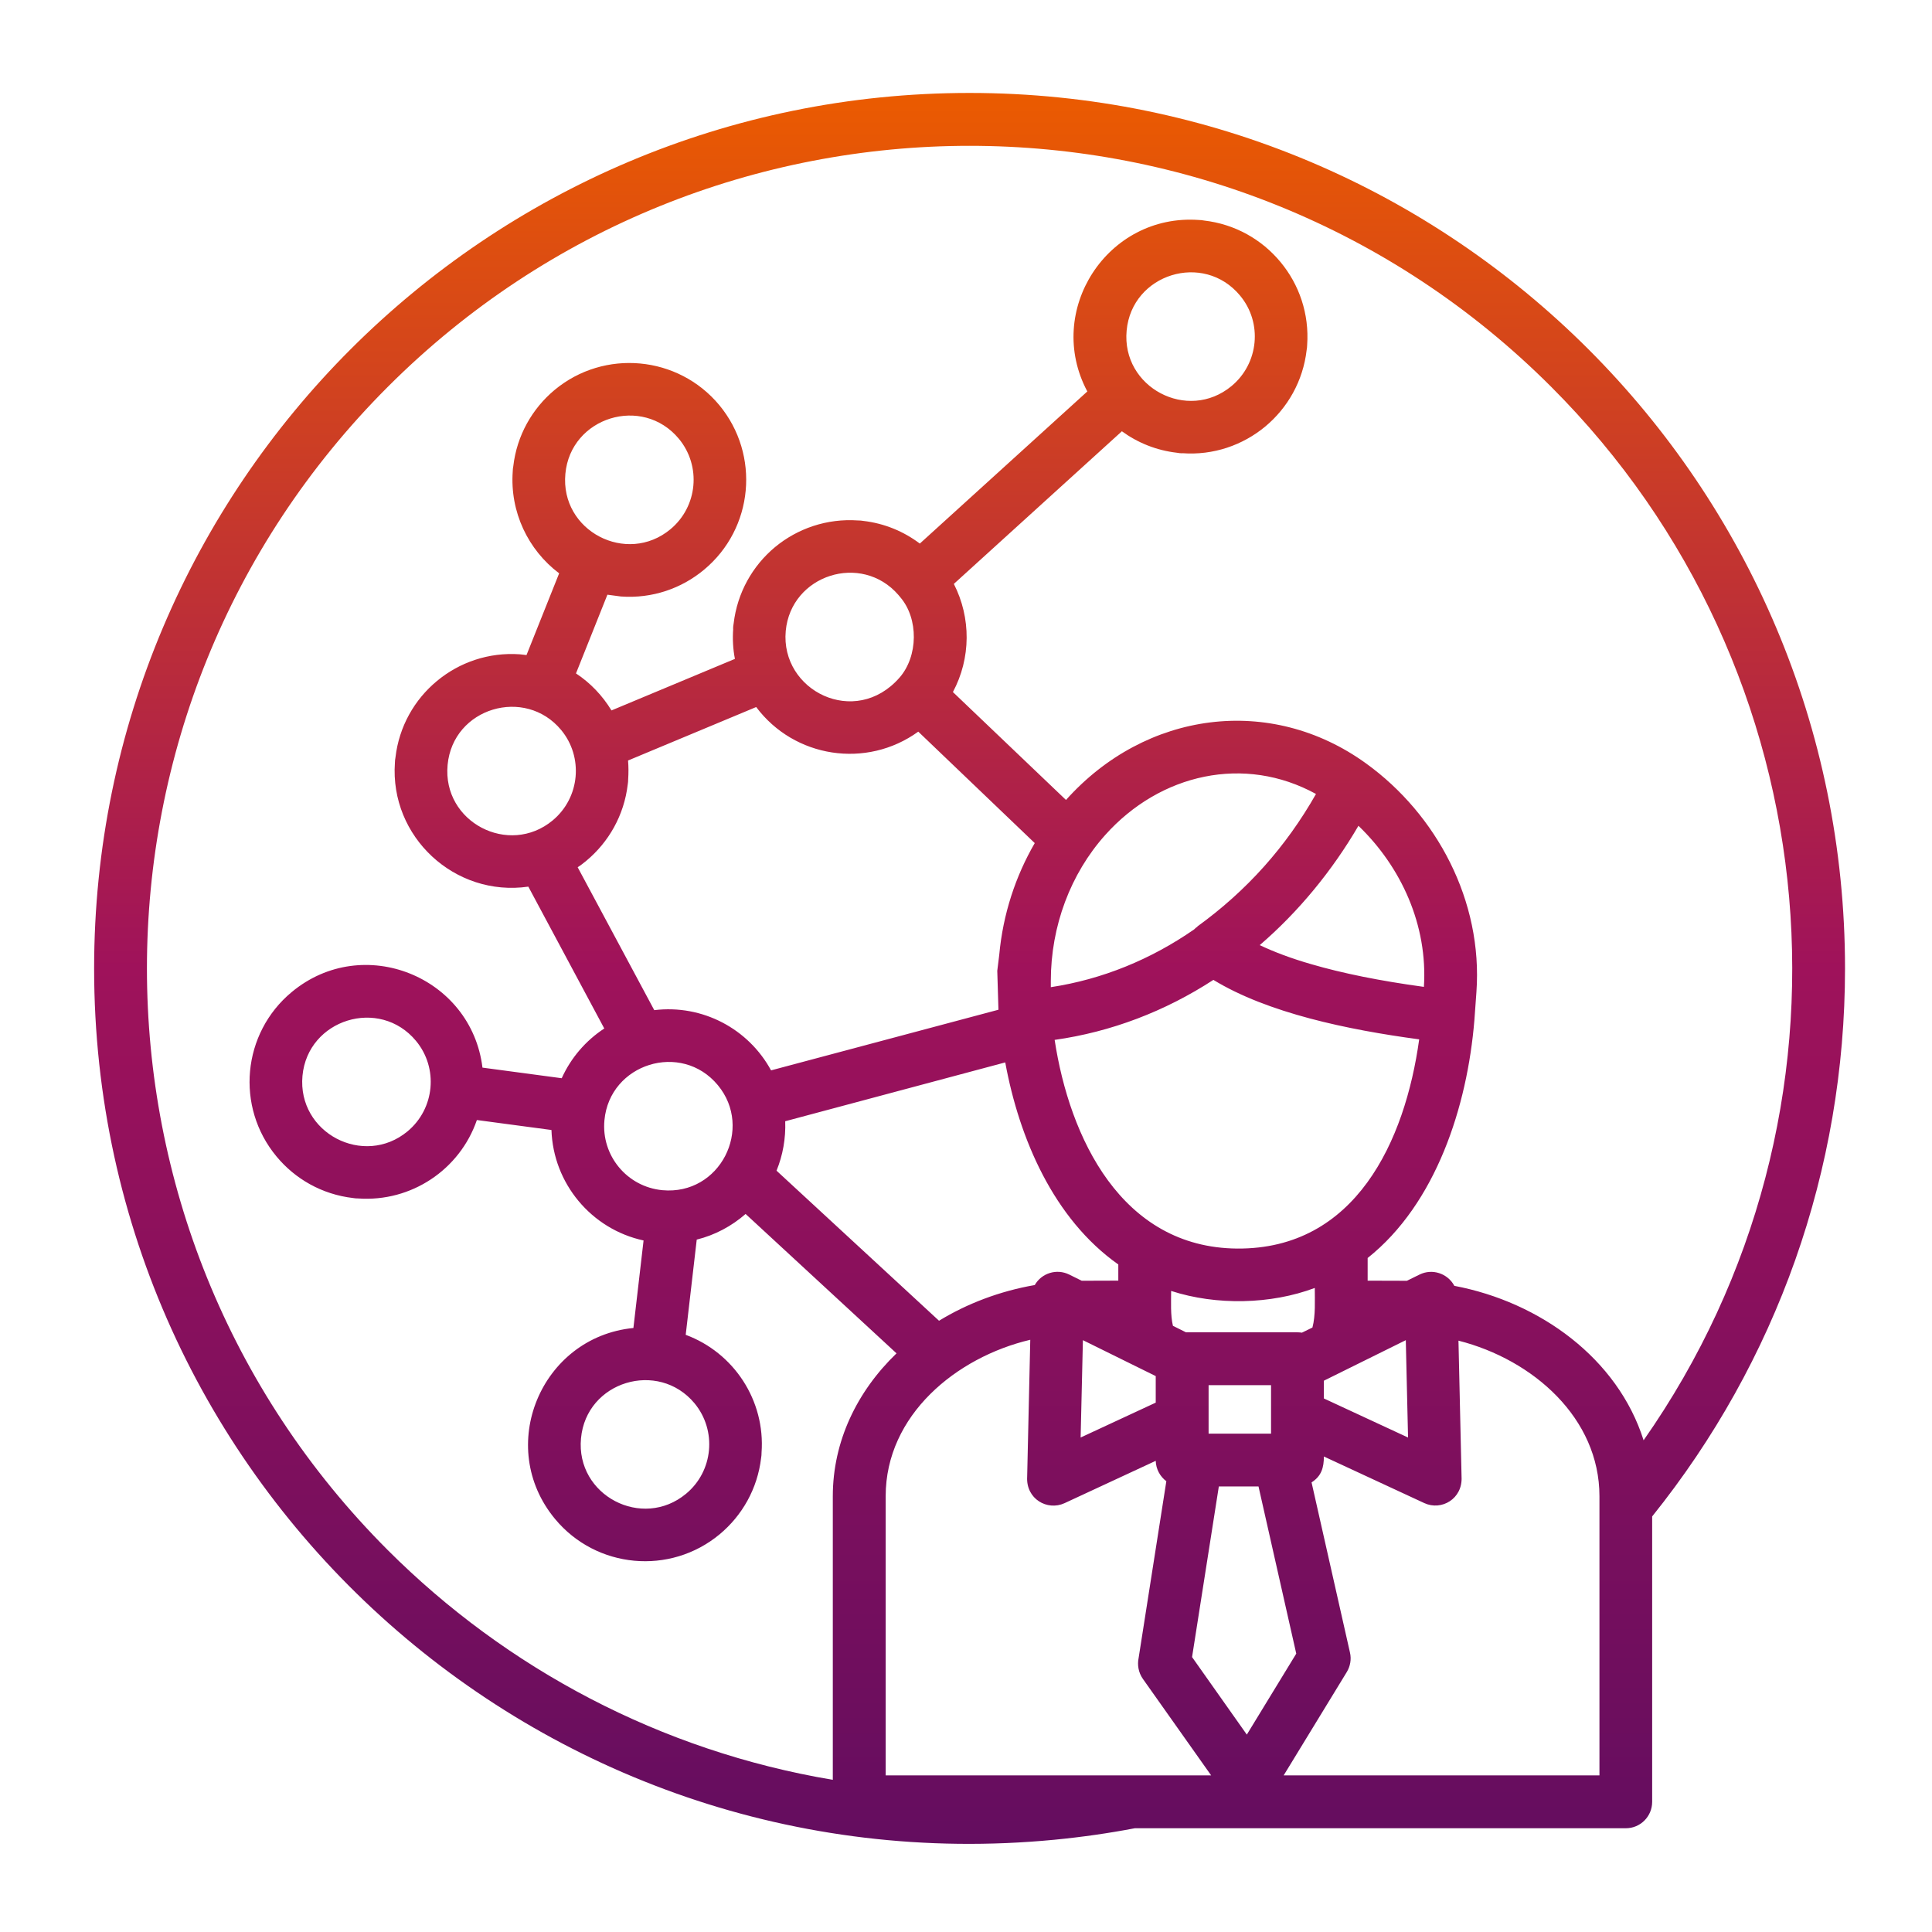<svg width="102" height="102" viewBox="0 0 102 102" fill="none" xmlns="http://www.w3.org/2000/svg">
<g id="representative_17622077 1">
<path id="Vector" d="M62.614 70.34H68.499C68.579 70.34 68.657 70.346 68.736 70.358L69.29 70.087C69.46 69.444 69.414 68.675 69.414 67.997C67.099 68.868 64.218 68.93 61.83 68.155C61.83 68.736 61.79 69.436 61.925 69.996L62.614 70.34ZM69.894 72.894V73.832L74.338 75.894L74.219 70.754L69.894 72.894ZM69.894 76.896C69.894 77.472 69.77 77.93 69.244 78.263L71.272 87.248C71.356 87.608 71.284 87.977 71.103 88.276L67.772 93.73H84.443V78.992C84.443 74.87 80.941 71.781 77 70.78L77.163 77.974C77.225 79.132 76.102 79.775 75.199 79.357L69.894 76.896ZM66.443 78.478H64.348L62.935 87.485L65.826 91.579L68.436 87.304L66.443 78.478ZM61.577 78.201C61.25 77.958 61.029 77.564 61.017 77.124L56.2 79.361C55.291 79.779 54.166 79.136 54.229 77.978L54.393 70.733C50.496 71.653 46.759 74.703 46.759 78.994V93.732H63.943L60.335 88.632C60.104 88.3 60.037 87.897 60.114 87.531L61.577 78.201ZM61.017 74.052V72.651L57.172 70.754L57.052 75.894L61.017 74.052ZM67.105 73.131H63.808V75.689H67.105V73.131ZM74.277 67.619L74.942 67.292C75.614 66.959 76.428 67.224 76.783 67.886C81.307 68.744 85.407 71.721 86.774 76.04C98.836 58.833 96.826 35.347 81.895 20.422C64.937 3.458 37.441 3.458 20.476 20.422C3.518 37.379 3.518 64.882 20.476 81.841C26.727 88.087 34.871 92.442 43.968 93.966V78.994C43.968 76.104 45.239 73.466 47.332 71.45L39.364 64.091C38.629 64.734 37.742 65.208 36.784 65.445L36.202 70.472C38.744 71.414 40.41 73.938 40.206 76.695C40.206 76.791 40.2 76.876 40.184 76.966C39.993 78.604 39.174 80.022 37.993 81.004C35.373 83.178 31.483 82.817 29.307 80.198C26.134 76.38 28.562 70.591 33.441 70.111L33.977 65.491C31.216 64.894 29.206 62.475 29.114 59.658L25.177 59.132C24.279 61.746 21.715 63.475 18.904 63.272C18.814 63.272 18.723 63.266 18.639 63.25C16.995 63.059 15.579 62.24 14.601 61.059C12.421 58.439 12.782 54.548 15.404 52.373C19.171 49.245 24.884 51.56 25.472 56.365L29.656 56.925C30.142 55.847 30.927 54.937 31.903 54.299L27.893 46.81C24.014 47.37 20.567 44.179 20.85 40.26C20.85 40.17 20.862 40.079 20.878 39.995C21.065 38.358 21.884 36.935 23.064 35.957C24.249 34.969 25.803 34.427 27.446 34.544L27.797 34.584L29.52 30.269C27.877 29.032 26.916 27.022 27.07 24.888C27.07 24.799 27.082 24.707 27.098 24.623C27.285 22.986 28.104 21.567 29.283 20.585C31.903 18.412 35.8 18.772 37.975 21.388C40.148 24.014 39.788 27.905 37.168 30.08C35.983 31.068 34.435 31.61 32.785 31.492L32.068 31.397L30.409 35.553C31.172 36.055 31.809 36.728 32.283 37.507L38.8 34.786C38.698 34.272 38.67 33.736 38.71 33.194H38.704C38.704 33.098 38.716 33.013 38.732 32.923C38.923 31.285 39.738 29.867 40.917 28.885C42.103 27.903 43.657 27.361 45.304 27.478C45.394 27.478 45.486 27.484 45.569 27.5C46.699 27.63 47.715 28.06 48.562 28.698L57.405 20.667C55.134 16.404 58.461 11.264 63.296 11.614C63.385 11.614 63.477 11.626 63.561 11.642C65.204 11.83 66.621 12.648 67.599 13.828C68.587 15.013 69.129 16.567 69.011 18.217C69.011 18.306 68.999 18.398 68.984 18.482C68.796 20.119 67.977 21.538 66.798 22.52C65.613 23.502 64.059 24.05 62.415 23.926V23.932C62.32 23.932 62.228 23.92 62.144 23.904C61.055 23.781 60.06 23.374 59.23 22.769L50.358 30.827C51.273 32.618 51.263 34.752 50.309 36.537L56.279 42.234C60.475 37.541 67.077 36.654 72.125 40.308C75.853 43.001 78.291 47.569 77.948 52.371L77.841 53.851C77.468 58.419 75.809 63.553 72.205 66.416V67.613L74.277 67.619ZM54.63 67.844C54.99 67.212 55.787 66.963 56.449 67.29L57.11 67.617L59.041 67.611V66.758C55.63 64.352 53.811 60.112 53.072 56.09L41.455 59.196C41.489 60.094 41.332 60.987 40.997 61.806L49.576 69.729C51.062 68.822 52.777 68.167 54.63 67.844ZM74.926 54.873C71.143 54.365 66.93 53.484 64.061 51.733C61.515 53.389 58.674 54.478 55.68 54.901C56.465 60.056 59.198 65.868 65.314 65.918C71.565 65.963 74.181 60.25 74.926 54.873ZM63.045 49.068C63.095 49.012 63.158 48.966 63.22 48.92L63.214 48.914C65.834 47.018 67.896 44.701 69.478 41.918C65.71 39.846 61.256 40.834 58.347 44.087C56.522 46.131 55.478 48.886 55.478 51.795V52.118C58.194 51.705 60.758 50.655 63.045 49.068ZM69.228 50.904C70.872 51.385 72.854 51.785 75.175 52.102C75.384 48.848 73.978 45.77 71.719 43.597C70.34 45.964 68.545 48.149 66.507 49.898C67.28 50.265 68.183 50.604 69.228 50.904ZM52.755 50.412C52.952 48.255 53.62 46.251 54.63 44.511L48.48 38.627C45.747 40.603 41.935 40.015 39.923 37.328L33.158 40.151C33.186 40.477 33.186 40.806 33.164 41.145C33.164 41.234 33.158 41.326 33.142 41.41C32.951 43.047 32.132 44.466 30.951 45.448C30.809 45.567 30.658 45.685 30.498 45.786L34.542 53.331C37.094 53.02 39.517 54.319 40.708 56.51L52.713 53.309L52.651 51.253L52.755 50.412ZM87.226 80.06V95.127C87.226 95.9 86.604 96.522 85.837 96.522H59.915C58.532 96.786 57.108 96.99 55.652 97.131C28.415 99.741 4.969 78.371 4.969 51.13C4.969 25.604 25.659 4.907 51.185 4.907C76.711 4.907 97.408 25.604 97.408 51.13C97.408 61.774 93.792 71.888 87.226 80.06ZM65.467 15.603C63.541 13.282 59.758 14.457 59.481 17.45C59.198 20.448 62.7 22.306 65.021 20.38C66.461 19.183 66.665 17.037 65.467 15.603ZM47.43 31.409C45.476 29.156 41.76 30.347 41.483 33.311C41.194 36.469 45.149 38.445 47.486 35.78C48.48 34.65 48.502 32.662 47.532 31.532L47.43 31.409ZM37.897 57.289C35.971 54.968 32.188 56.148 31.911 59.142C31.735 61.005 33.102 62.66 34.971 62.836C38.017 63.118 39.794 59.572 37.897 57.289ZM36.666 74.085C34.752 71.787 30.951 72.922 30.674 75.938C30.391 78.954 33.909 80.783 36.22 78.863C37.66 77.671 37.858 75.526 36.666 74.085ZM21.962 54.953C20.035 52.632 16.246 53.807 15.969 56.799C15.693 59.815 19.205 61.644 21.516 59.73C22.956 58.532 23.153 56.387 21.962 54.953ZM29.624 38.537C27.721 36.244 23.914 37.358 23.631 40.384C23.348 43.406 26.867 45.229 29.178 43.314C30.63 42.105 30.805 39.959 29.624 38.537ZM35.841 23.165C33.911 20.844 30.126 22.02 29.849 25.012C29.566 28.038 33.09 29.857 35.395 27.942C36.836 26.745 37.033 24.605 35.841 23.165Z" fill="url(#paint0_linear_878_951)"/>
</g>
<defs>
<linearGradient id="paint0_linear_878_951" x1="51.188" y1="4.907" x2="51.188" y2="97.347" gradientUnits="userSpaceOnUse">
<stop stop-color="#EB5B00"/>
<stop offset="0.5" stop-color="#9F125B"/>
<stop offset="1" stop-color="#640D5F"/>
</linearGradient>
</defs>
</svg>
